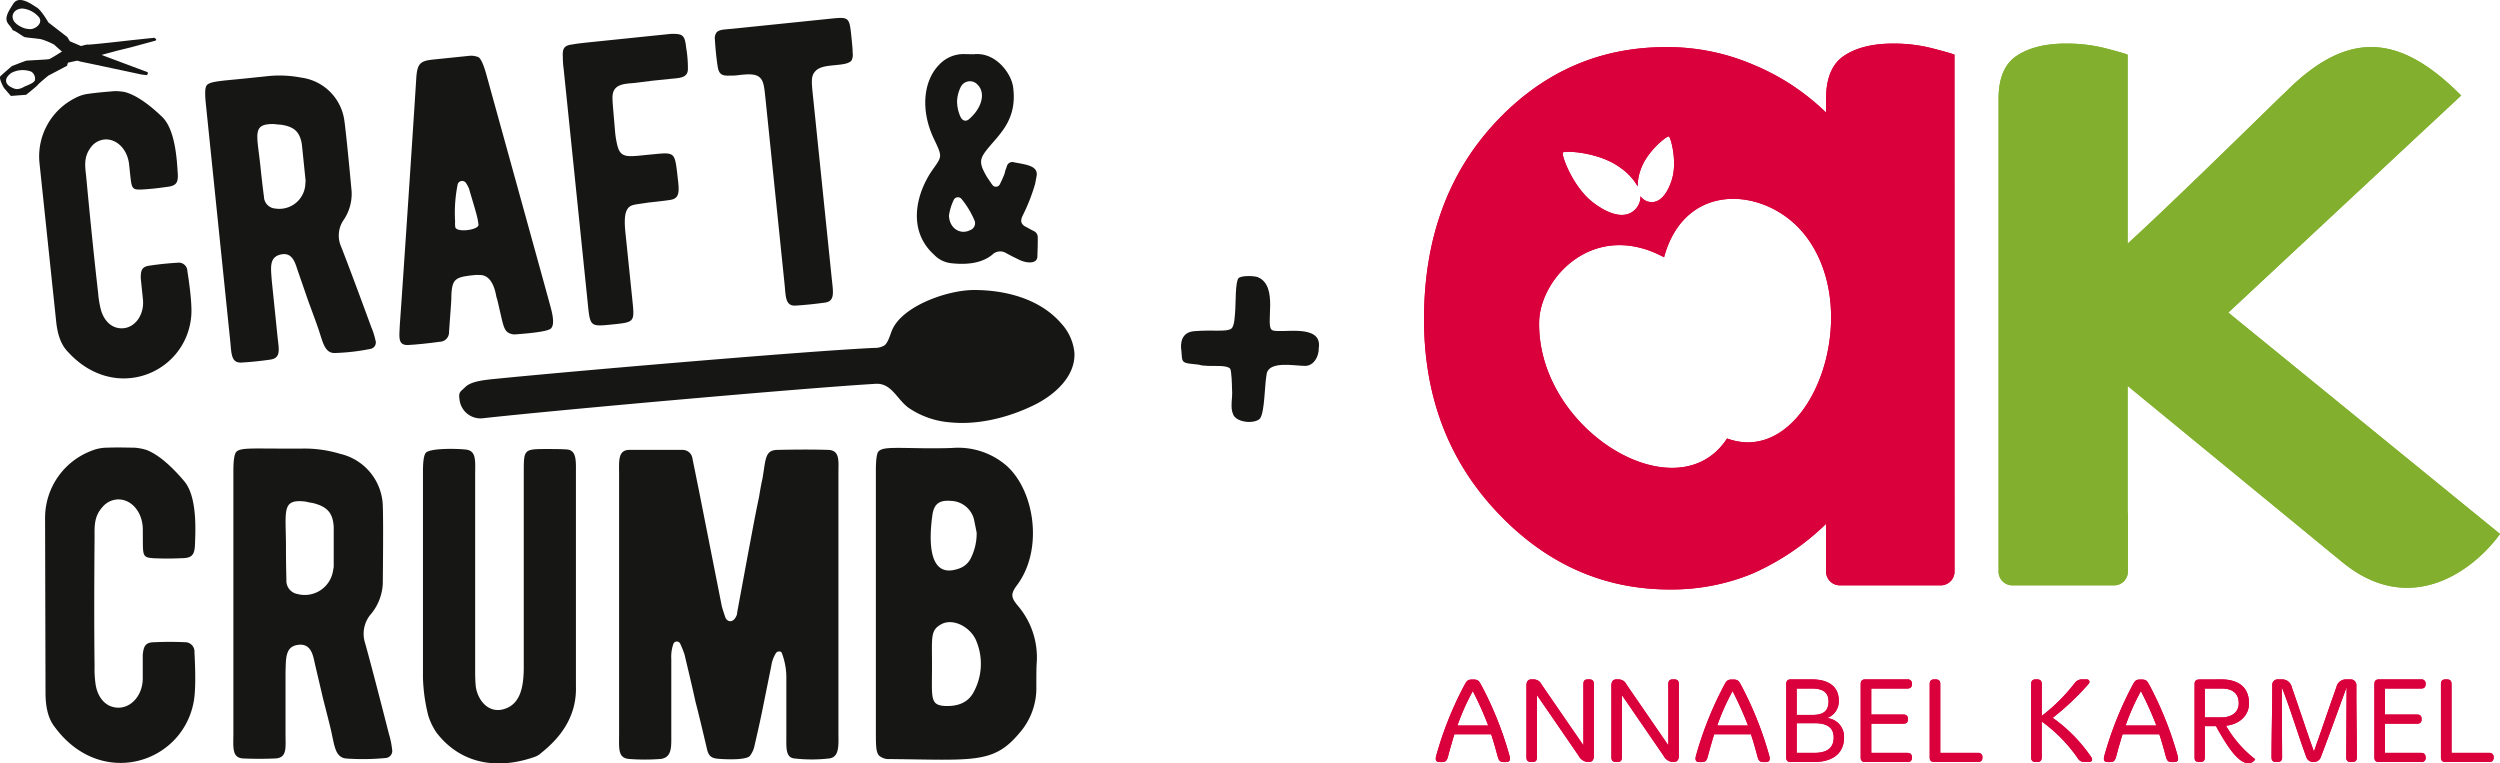 <svg xmlns="http://www.w3.org/2000/svg" width="563.9" height="172.196" viewBox="0 0 563.9 172.196">
  <g id="Group_938" data-name="Group 938" transform="translate(-276.365 -714.915)">
    <path id="Path_4485" data-name="Path 4485" d="M365.708,744.773c.055,1.916-1.161,4.023-3.068,4.023-2.332,0-8.138-1.22-8.686,1.8-.507,2.835-.407,8.339-1.468,10.031-1.056,1.271-5.079,1.061-6.03-.741-.85-1.8-.11-3.676-.32-6.007,0-.741-.105-4.128-.425-4.448-.636-.846-3.584-.567-4.974-.636-2.6-.123-.809-.21-3.374-.421-2.857-.233-2.418-.741-2.633-2.862-.315-1.9.009-4.311,2.889-4.549,4.215-.348,7.141.21,8.307-.531.846-.53.846-3.283.951-4.343.105-1.376,0-6.35.741-7.091.635-.636,3.6-.531,4.339-.215,4.874,2.012,1.468,11.119,3.269,11.964S366.581,739.031,365.708,744.773Z" transform="translate(208.119 48.651)" fill="#161615"/>
    <g id="Group_929" data-name="Group 929" transform="translate(276.365 714.914)">
      <g id="Group_926" data-name="Group 926">
        <g id="Group_920" data-name="Group 920">
          <g id="Group_919" data-name="Group 919" transform="translate(0 8.515)">
            <g id="Group_918" data-name="Group 918">
              <path id="Path_4486" data-name="Path 4486" d="M282.258,729.642s2.455-1.952,2.67-2.268,2.327-2.043,2.327-2.043l4.229-2.227.2-.7,6.158-1.372,4.933-1.33,3.2-.786,5.262-1.431c.855-.229-.078-.7-.078-.7l-5.216.548s-9.615,1.111-9.8.983-5.815,1.582-5.815,1.582-2.473,1.568-2.839,1.691-4.865.3-5.184.366-3.255,1.216-3.255,1.216-2.24,1.911-2.611,2.313.677,2.418.823,2.61,1.554,1.81,1.554,1.81Zm-4.512-3.008c-.114-.782.535-1.454,1.171-1.92a5.482,5.482,0,0,1,4.5-.288,1.883,1.883,0,0,1,.828,1.934c-.251.695-1.856,1.18-2.515,1.513a3.086,3.086,0,0,1-1.637.485,2.686,2.686,0,0,1-.809-.233C278.6,727.836,277.855,727.374,277.745,726.634Z" transform="translate(-276.365 -716.777)" fill="#161615"/>
            </g>
          </g>
          <path id="Path_4487" data-name="Path 4487" d="M278.359,721.825c.53.178,2.012,1.285,2.368,1.436s3.388.361,3.918.539a17.832,17.832,0,0,1,2.821,1.184c.21.238,1.733,1.559,1.733,1.559s2.981,2.039,4.3,2.29,13.7,2.9,13.7,2.9l1.152.133s.53-.562.018-.731l-9.752-3.648-7.64-3.269-.562-.946-4.265-3.292s-1.568-2.752-2.624-3.383-3.977-2.9-5.3-.832-2.131,3.387-.992,4.722S277.829,721.646,278.359,721.825Zm.21-1.888a1.964,1.964,0,0,1-.494-1.417,1.8,1.8,0,0,1,.809-1.289,2.586,2.586,0,0,1,1.5-.384,5.582,5.582,0,0,1,3.7,2.034c.8,1.244-.718,2.506-1.893,2.6a4.522,4.522,0,0,1-2.409-.622A4.162,4.162,0,0,1,278.57,719.936Z" transform="translate(-275.232 -714.914)" fill="#161615"/>
        </g>
        <g id="Group_922" data-name="Group 922" transform="translate(8.788 4.046)">
          <g id="Group_921" data-name="Group 921">
            <path id="Path_4488" data-name="Path 4488" d="M312.63,770.2c-1.139,12.9-17.241,19.668-27.843,7.978-1.532-1.578-2.318-3.873-2.624-6.853L278.4,735.565a14.728,14.728,0,0,1,8.078-14.616,8.519,8.519,0,0,1,3.008-.951c2.61-.361,4.517-.462,5.692-.585a10.785,10.785,0,0,1,2.487.2c2.249.59,5.084,2.4,8.426,5.614,3.045,2.976,3.319,10.067,3.507,12.787.133,2.176-.444,2.784-2.611,3.009-1.888.283-3.694.471-5.6.576-2.551.078-2.135-.329-2.812-6.012-.53-3.415-3.031-5.532-5.559-5.271a4.328,4.328,0,0,0-3.1,1.87c-1.6,2.176-1.211,4.234-.978,6.492.987,10.488,1.879,19.161,2.693,26.2a22.23,22.23,0,0,0,.544,3.507c.5,2.231,2.121,4.617,4.938,4.512s4.9-2.967,4.645-6.323l-.507-4.965c-.028-2.007.361-2.688,2.258-2.88,1.888-.288,3.964-.5,6.053-.622a1.927,1.927,0,0,1,2.2,1.87C312.552,765.008,312.808,768.359,312.63,770.2Z" transform="translate(-278.287 -702.892)" fill="#161615"/>
            <path id="Path_4489" data-name="Path 4489" d="M324.9,778.369a1.47,1.47,0,0,1-1.17,1.948,48.194,48.194,0,0,1-8.12.924c-2.016-.064-2.5-2.112-3.305-4.59-.407-1.326-1.294-3.7-2.556-7.128l-2.469-7.141c-.539-1.683-1.234-3.982-3.817-3.351s-2.149,3.05-1.952,5.861l1.308,12.737c.279,2.711.859,4.75-1.664,5.1-2.066.3-4.233.526-6.414.658-2.446.16-2.309-2.044-2.615-5.025l-5.491-53.39c-.233-2.259-.192-3.635.215-4.133.727-.9,3.365-.983,8.6-1.522l4.791-.494a25.6,25.6,0,0,1,7.877.288,11.315,11.315,0,0,1,9.752,9.587c.338,2.427.887,7.758,1.655,16.079a10.569,10.569,0,0,1-1.961,6.684,6.209,6.209,0,0,0-.407,5.792c1.111,2.807,3.365,8.783,6.789,18.109A16.67,16.67,0,0,1,324.9,778.369Zm-16.6-44.214c-.475-2.871-1.783-4.014-4.837-4.43a11.928,11.928,0,0,1-1.381-.133c-5.125-.11-3.882,2.227-3.109,9.724.407,3.973.759,6.5.777,6.675a2.75,2.75,0,0,0,2.556,2.656,5.879,5.879,0,0,0,6.762-5.258c.032-.553.087-.923.069-1.1Z" transform="translate(-249 -705.655)" fill="#161615"/>
            <path id="Path_4490" data-name="Path 4490" d="M330.282,779.132c-.731.9-7.173,1.285-7.9,1.362a2.833,2.833,0,0,1-1.87-.448c-.892-.64-1.12-1.984-1.779-4.837-.32-1.34-.521-2.414-.777-3.118-.183-.891-.809-5.212-3.977-4.974a4.135,4.135,0,0,0-.736-.018c-4.7.485-5.4.741-5.468,5.4-.014.732-.215,3.214-.512,7.448a2.125,2.125,0,0,1-2.053,2.217c-2.794.379-5.139.622-7.05.727-2.537.169-2.1-1.792-2.007-4.453.905-12.509,3.434-50.926,3.735-55.978.238-3.04.905-3.653,3.794-3.95l8.22-.846a4.4,4.4,0,0,1,2.044.334c.7.572,1.225,2.158,1.646,3.575,4.074,14.735,14.378,51.927,14.543,52.64C330.862,776.791,330.936,778.428,330.282,779.132Zm-16.618-24.857c-.348-1.6-1.833-6.291-1.861-6.56a7.262,7.262,0,0,0-.681-1.3,1.048,1.048,0,0,0-1.9.2,32.549,32.549,0,0,0-.59,8.458,5.9,5.9,0,0,0,.032,1.184c.137,1.358,5.184.745,5.249-.448A15.323,15.323,0,0,0,313.663,754.275Z" transform="translate(-214.766 -709.125)" fill="#161615"/>
            <path id="Path_4491" data-name="Path 4491" d="M332.358,724.407c.041,2.19-1.884,2.112-4.142,2.345l-3.886.4-3.872.489c-2.35.242-5.29.087-5.107,3.63,0,.914.261,3.443.59,7.516a21.362,21.362,0,0,0,.48,2.871c.8,3.3,2.547,2.569,8.339,2.066,4.512-.466,4.622-.292,5.166,4.124.375,3.612.969,5.834-1.554,6.186.183-.018-1.522.247-4.956.6-1.618.261-2.7.37-3.237.516-1.966.384-2.3,2.428-1.916,6.223l1.573,15.265c.512,4.969.512,4.969-4.458,5.481s-5.061.521-5.564-4.357l-5.463-53.12a20.849,20.849,0,0,1-.206-2.9c-.114-2,.375-2.6,2.364-2.8.709-.165,2.789-.38,6.492-.759l15.357-1.582c2.821-.105,3.31.206,3.607,3.1A26.9,26.9,0,0,1,332.358,724.407Z" transform="translate(-185.982 -712.989)" fill="#161615"/>
            <path id="Path_4492" data-name="Path 4492" d="M342.723,723.671a2.856,2.856,0,0,1-.274,1.764c-.658.7-1.925.837-3.552,1-1.806.187-3.712.293-4.686,1.491-.978,1.1-.732,2.628-.37,6.153l4.137,40.2c.334,3.251.818,5.3-1.335,5.706q-3.5.494-6.771.7c-2.359.151-2.222-2.053-2.5-4.764l-4.284-41.645c-.315-3.072-.434-4.247-1.339-5.066-1.006-.9-2.812-.713-4.622-.53a11.261,11.261,0,0,1-2.085.123c-1.815.1-2.5-.288-2.771-2.09-.288-1.888-.5-3.964-.622-6.049a2.194,2.194,0,0,1,.384-1.6c.654-.7,1.756-.635,3.836-.85l21.68-2.227c4.247-.439,4.43-.457,4.864,3.79C342.6,721.586,342.736,722.939,342.723,723.671Z" transform="translate(-159.187 -715.799)" fill="#161615"/>
          </g>
        </g>
        <g id="Group_923" data-name="Group 923" transform="translate(103.576 65.416)">
          <path id="Path_4493" data-name="Path 4493" d="M300.436,751.076c1.349-1.326,4.59-1.6,7.059-1.843,15.5-1.563,69.533-6.227,85.146-6.954a4.276,4.276,0,0,0,2.245-.526c.868-.59,1.353-2.482,1.76-3.452,2.318-5.5,12.536-9.079,18.507-9.079,7.256,0,14.968,2.062,19.691,7.575a11.308,11.308,0,0,1,2.94,6.52c.32,5.276-4.339,9.532-9.084,11.855-5.646,2.766-12.531,4.558-18.982,3.9a19.255,19.255,0,0,1-9.308-3.26c-2.652-1.893-3.845-5.646-7.461-5.431-16.865,1.01-71.559,5.893-88.351,7.74a4.775,4.775,0,0,1-5.445-3.79C298.795,752.155,299.147,752.343,300.436,751.076Z" transform="translate(-299.02 -729.223)" fill="#161615"/>
        </g>
        <path id="Path_4494" data-name="Path 4494" d="M332.3,717.59l2.094.037c4.988-.572,8.5,4.339,8.911,7.356.987,7.086-2.8,10.428-5.276,13.4-2.473,2.9-2.487,3.69-.58,6.995.512.732.891,1.326,1.148,1.66A.985.985,0,0,0,340.3,747c.27-.521.608-1.235.951-2.08a4.9,4.9,0,0,0,.279-.978c.137-.389.274-.713.347-.974a1.3,1.3,0,0,1,1.719-.951c2.61.5,5.157.745,5.056,2.771-.073.59-.219,1.239-.361,2.025a41.54,41.54,0,0,1-2.537,6.634c-.475.974-1.152,2.076.142,2.949l2.012,1.084a1.5,1.5,0,0,1,.96,1.326c.032,1.966-.064,3.47-.082,4.581-.156,1.5-2.313,1.468-4.133.581-.974-.471-1.948-.946-2.921-1.49a2.564,2.564,0,0,0-2.885.146.059.059,0,0,1-.064.064l-.132.128c-2.195,1.8-5.349,2.4-9.4,1.934a6.276,6.276,0,0,1-3.763-1.9c-6.126-5.541-4.014-13.816-.453-19,2.213-3.168,2.4-2.967.512-6.931-3.223-6.6-2.515-13.4,1.216-17.067A7.519,7.519,0,0,1,332.3,717.59ZM328.845,754c.082,2.944,2.611,4.43,4.791,3.292a1.645,1.645,0,0,0,.892-2.345,19.532,19.532,0,0,0-2.867-4.7,1.048,1.048,0,0,0-1.705.165A12.211,12.211,0,0,0,328.845,754Zm1.829-25.831a8.534,8.534,0,0,0,.786,3.612c.443.859,1.161,1.07,1.824.558,2.857-2.373,3.968-5.889,2.034-7.822a2.307,2.307,0,0,0-3.8.457A7.964,7.964,0,0,0,330.674,728.169Z" transform="translate(-114.796 -705.39)" fill="#161615"/>
        <g id="Group_925" data-name="Group 925" transform="translate(10.156 100.938)">
          <g id="Group_924" data-name="Group 924">
            <path id="Path_4495" data-name="Path 4495" d="M355.773,790.756a15.376,15.376,0,0,1-3.891,10.671c-5.783,6.881-10.268,5.98-29.214,5.784a3.28,3.28,0,0,1-2.391-.8c-.7-.8-.7-2.291-.7-5.582V742.1c0-2.391.2-3.886.6-4.288,1-1,3.191-.8,10.771-.7,2.592,0,4.686,0,6.282-.1a16.7,16.7,0,0,1,11.663,3.891c6.483,5.582,8.577,19.042,2.492,27.12-1.394,1.893-1.394,2.688.2,4.586a17.95,17.95,0,0,1,4.288,12.664C355.773,786.568,355.773,788.466,355.773,790.756Zm-17.748-26.421a4.7,4.7,0,0,0,2.793-2.094,12.51,12.51,0,0,0,1.495-6.085l-.6-2.99a5.54,5.54,0,0,0-5.184-4.188c-2.592-.2-3.79.6-4.188,3.091C331.643,756.956,331.044,766.626,338.025,764.336Zm4.288,16.449c-1.1-3.09-4.988-5.381-7.777-4.087-2.693,1.395-2.3,2.693-2.3,9.473,0,7.379-.5,8.874,2.99,9.075,3.091.1,5.184-.9,6.382-3.09A13.338,13.338,0,0,0,342.314,780.785Z" transform="translate(-132.171 -736.935)" fill="#161615"/>
            <path id="Path_4496" data-name="Path 4496" d="M312.1,794.472c-2.688,13.958-21.035,19.54-31.308,5.582-1.495-1.893-2.094-4.485-2.094-7.777l-.1-39.487a16.189,16.189,0,0,1,10.469-15.055,9.371,9.371,0,0,1,3.392-.7c2.894-.1,4.983,0,6.282,0a11.89,11.89,0,0,1,2.693.5c2.391.9,5.285,3.191,8.572,7.082,2.995,3.589,2.5,11.366,2.4,14.36-.1,2.391-.8,2.99-3.191,2.99-2.094.1-4.087.1-6.181,0-2.793-.2-2.3-.6-2.4-6.881-.2-3.791-2.688-6.382-5.482-6.382a4.73,4.73,0,0,0-3.589,1.7c-1.993,2.195-1.8,4.485-1.8,6.982-.1,11.562-.1,21.135,0,28.912a23.965,23.965,0,0,0,.2,3.891c.3,2.492,1.792,5.285,4.883,5.482s5.683-2.693,5.783-6.378V783.8c.2-2.195.7-2.889,2.793-2.889,2.094-.1,4.389-.1,6.679,0a2.115,2.115,0,0,1,2.194,2.29C312.594,788.784,312.5,792.473,312.1,794.472Z" transform="translate(-278.587 -736.993)" fill="#161615"/>
            <path id="Path_4497" data-name="Path 4497" d="M323.689,804.861a1.61,1.61,0,0,1-1.495,2,53.18,53.18,0,0,1-8.974.1c-2.19-.3-2.492-2.592-3.091-5.381-.3-1.495-1-4.188-1.993-8.078l-1.893-8.074c-.4-1.9-.9-4.49-3.79-4.092s-2.693,3.091-2.793,6.185v14.059c0,2.99.4,5.285-2.391,5.381-2.3.1-4.686.1-7.082,0-2.693-.1-2.29-2.492-2.29-5.779V742.245c0-2.492.2-3.987.695-4.485.9-.9,3.79-.7,9.573-.7h5.285a27.967,27.967,0,0,1,8.577,1.2,12.417,12.417,0,0,1,9.569,11.567c.1,2.688.1,8.572,0,17.748a11.616,11.616,0,0,1-2.889,7.077,6.832,6.832,0,0,0-1.1,6.282c.9,3.191,2.693,9.971,5.386,20.541A18.351,18.351,0,0,1,323.689,804.861Zm-13.158-50.153c-.2-3.191-1.5-4.585-4.787-5.381a12.733,12.733,0,0,1-1.495-.3c-5.587-.695-4.49,1.993-4.49,10.273,0,4.385.1,7.178.1,7.375a3.023,3.023,0,0,0,2.492,3.191,6.455,6.455,0,0,0,7.978-4.983c.1-.6.2-1,.2-1.2Z" transform="translate(-245.412 -736.817)" fill="#161615"/>
            <path id="Path_4498" data-name="Path 4498" d="M323.956,805.592a4.254,4.254,0,0,1-1.7,1c-8.371,2.894-16.55,1.5-21.936-5.482a14.142,14.142,0,0,1-1.893-3.89,39,39,0,0,1-1.2-8.577V742.277c0-2.391.2-3.891.7-4.389,1.1-1,6.78-.9,8.773-.695,2.693.2,2.3,2.491,2.3,6.181v42.875c0,1.495,0,2.794.1,3.886.1,2.593,2.094,6.282,5.683,5.784,4.485-.8,5.184-5.184,5.184-9.77V742.076c0-4.883.1-4.983,5.084-4.983,1.7,0,3.292,0,4.686.1,2.194.2,1.993,2.693,1.993,5.381v47.963C331.934,796.417,329.241,801.4,323.956,805.592Z" transform="translate(-211.981 -736.748)" fill="#161615"/>
            <path id="Path_4499" data-name="Path 4499" d="M354.291,806.764a34.362,34.362,0,0,1-7.877,0c-1.993-.2-1.8-2.492-1.8-4.983V788.82a15.432,15.432,0,0,0-1-5.783.543.543,0,0,0-.6-.4.891.891,0,0,0-.7.3,7.393,7.393,0,0,0-1.1,2.99l-2.094,10.369c-.7,3.392-1.3,5.884-1.7,7.681a5.386,5.386,0,0,1-1.1,2.291c-.8.7-3.891.8-6.679.6-1.993-.1-2.592-.6-2.99-2.492-.6-2.592-2.1-8.874-2.5-10.268-1-4.59-1.893-8.179-2.492-10.771a24.609,24.609,0,0,0-1-2.492.842.842,0,0,0-1.495,0,8.778,8.778,0,0,0-.5,3.488v16.952c0,2.793.2,5.184-2.3,5.582a45.194,45.194,0,0,1-7.379,0c-2.391-.3-2.094-2.391-2.094-5.683V742.653c0-2.889-.3-5.386,2.195-5.486h12.166a2.236,2.236,0,0,1,2.195,2l1.394,6.876,5.185,26.224c.1.5.4,1.4.8,2.592s1.792,1.4,2.492-.2a1.545,1.545,0,0,0,.2-.8l2.4-12.961c1-5.285,1.792-9.67,2.492-12.861.2-1.1.4-2.5.8-4.288.8-4.49.5-6.583,3.488-6.583q6.727-.144,11.365,0c2.693.1,2.3,2.5,2.3,5.385v58.529C356.384,803.875,356.581,806.467,354.291,806.764Z" transform="translate(-177.404 -736.626)" fill="#161615"/>
          </g>
        </g>
      </g>
      <g id="Group_928" data-name="Group 928" transform="translate(321.208 9.827)">
        <g id="Group_927" data-name="Group 927">
          <path id="Path_4500" data-name="Path 4500" d="M488.067,827.676l-61.286-49.934,52.526-48.969c-13.117-13.13-24.784-15.572-39.432-.946C438.4,729.135,416.3,751,404.078,762.2V719.566q-1.036-.418-5.1-1.463a35.6,35.6,0,0,0-8.837-1.038q-6.858,0-11.009,2.706-4.17,2.7-4.165,9.766V836.167a3.105,3.105,0,0,0,3.1,3.1h22.965a3.1,3.1,0,0,0,3.095-3.1V823.1a2.549,2.549,0,0,0-.05-.27V794.284l48.233,39.592c15.325,12.76,29.648,2.24,35.756-6.2" transform="translate(-245.375 -717.061)" fill="#82b02e"/>
          <path id="Path_4501" data-name="Path 4501" d="M414.977,806.137c-11.2,17.218-42.8-1.76-42.395-26.229.16-9.98,12.349-23.156,28.172-14.639,4.773-17.5,23.06-15.764,31.546-5.317,14.429,17.734,1.275,53.065-17.323,46.185m-37.046-64.486c.357-.48,8.156-.155,12.947,3.4a12.963,12.963,0,0,1,3.932,4.22,10.868,10.868,0,0,1,.635-3.658c1.376-4.206,5.966-7.749,6.382-7.608s2.025,5.706.645,9.912-3.516,5.39-5.449,4.754a3.009,3.009,0,0,1-1.587-1.193,3.976,3.976,0,0,1-.809,2.565c-1.641,2.213-4.906,2.57-9.7-.987s-7.356-10.922-7-11.4m88.337-22.091c-.695-.274-2.432-.763-5.111-1.458a35.235,35.235,0,0,0-8.778-1.037q-6.81,0-10.936,2.7-4.142,2.7-4.133,9.77v3.095a52.034,52.034,0,0,0-16.454-10.812,49.158,49.158,0,0,0-19.65-3.959q-22.754,0-38.673,17.213-15.9,17.227-15.91,44.169,0,25.984,16.445,43.469t38.989,17.483a48,48,0,0,0,18.64-3.58A56.584,56.584,0,0,0,437.31,825.39v10.776a3.1,3.1,0,0,0,3.068,3.1H463.2a3.094,3.094,0,0,0,3.072-3.1Z" transform="translate(-346.623 -717.064)" fill="#d9003b"/>
          <path id="Path_4502" data-name="Path 4502" d="M352.094,758.818h6.945a76.187,76.187,0,0,0-3.484-7.772,50.442,50.442,0,0,0-3.461,7.772m3.626-10.378c1.179,0,1.317.494,1.893,1.536a78.454,78.454,0,0,1,6.231,15.7c.165.658.219,1.376-.768,1.376h-.658c-1.042,0-1.125-.85-1.431-1.925-.411-1.509-.823-2.963-1.289-4.334h-8.289c-.439,1.371-.85,2.825-1.262,4.334-.3,1.074-.384,1.925-1.426,1.925h-.658c-.988,0-.933-.718-.768-1.376a78.718,78.718,0,0,1,6.227-15.7c.581-1.042.718-1.536,1.9-1.536Z" transform="translate(-344.56 -604.994)" fill="#d9003b"/>
          <path id="Path_4503" data-name="Path 4503" d="M353.326,748.434a1.97,1.97,0,0,1,1.756,1.152l9.441,13.725V749.5c0-.768.3-1.07,1.042-1.07h.247c.741,0,1.07.3,1.07,1.07v16.248c0,.713-.329,1.317-1.07,1.317h-.357a2.569,2.569,0,0,1-2-1.4l-9.413-13.7v14.054c0,.713-.274,1.042-.992,1.042h-.274c-.768,0-1.1-.329-1.1-1.042V749.778c0-.768.329-1.344,1.1-1.344Z" transform="translate(-328.578 -605.015)" fill="#d9003b"/>
          <path id="Path_4504" data-name="Path 4504" d="M357.512,748.434a1.969,1.969,0,0,1,1.755,1.152l9.441,13.725V749.5c0-.768.306-1.07,1.043-1.07H370c.745,0,1.074.3,1.074,1.07v16.248c0,.713-.329,1.317-1.074,1.317h-.357a2.569,2.569,0,0,1-2-1.4l-9.414-13.7v14.054c0,.713-.274,1.042-.987,1.042h-.274c-.768,0-1.1-.329-1.1-1.042V749.778c0-.768.329-1.344,1.1-1.344Z" transform="translate(-313.608 -605.015)" fill="#d9003b"/>
          <path id="Path_4505" data-name="Path 4505" d="M364.915,758.818h6.944a76.147,76.147,0,0,0-3.484-7.772,50,50,0,0,0-3.461,7.772m3.625-10.378c1.18,0,1.317.494,1.893,1.536a78.98,78.98,0,0,1,6.231,15.7c.165.658.219,1.376-.768,1.376h-.663c-1.042,0-1.125-.85-1.426-1.925-.411-1.509-.823-2.963-1.289-4.334h-8.289c-.439,1.371-.85,2.825-1.262,4.334-.3,1.074-.384,1.925-1.426,1.925h-.658c-.987,0-.937-.718-.773-1.376a79,79,0,0,1,6.232-15.7c.576-1.042.713-1.536,1.9-1.536Z" transform="translate(-298.783 -604.994)" fill="#d9003b"/>
          <path id="Path_4506" data-name="Path 4506" d="M366.851,765.012h3.927c2.194,0,4.421-.6,4.421-3.484,0-2.5-1.925-3.214-4.2-3.214h-4.147Zm0-8.563H370.5c2.414,0,3.539-.96,3.539-3.018,0-2.254-1.563-2.94-3.731-2.94h-3.461Zm3.461-8.015c3.429,0,6.035,1.4,6.035,4.8a3.983,3.983,0,0,1-2.688,3.923,4.208,4.208,0,0,1,3.872,4.366c0,3.95-3.049,5.541-6.753,5.541h-5.244c-.713,0-1.042-.3-1.042-1.015V749.5c0-.713.329-1.07,1.042-1.07Z" transform="translate(-282.798 -605.015)" fill="#d9003b"/>
          <path id="Path_4507" data-name="Path 4507" d="M378.7,748.434a.911.911,0,0,1,1.02,1.042c0,.713-.329,1.015-1.02,1.015h-8.152v5.875H377.8c.713,0,1.02.329,1.02,1.042,0,.686-.306,1.015-1.02,1.015h-7.246v6.588H378.7c.69,0,1.02.329,1.02,1.042a.891.891,0,0,1-1.02,1.015h-9.468c-.741,0-1.07-.329-1.07-1.042v-16.55c0-.713.329-1.042,1.07-1.042Z" transform="translate(-269.675 -605.015)" fill="#d9003b"/>
          <path id="Path_4508" data-name="Path 4508" d="M372.887,748.434c.741,0,1.07.329,1.07,1.042v15.535h8.453a.919.919,0,0,1,1.047,1.042c0,.663-.3,1.015-1.047,1.015h-9.77c-.741,0-1.07-.329-1.07-1.042v-16.55c0-.713.329-1.042,1.07-1.042Z" transform="translate(-257.516 -605.015)" fill="#d9003b"/>
          <path id="Path_4509" data-name="Path 4509" d="M377.894,748.434c.741,0,1.07.329,1.07,1.07v7.164a40.1,40.1,0,0,0,7.466-7.439,1.981,1.981,0,0,1,1.673-.8h.96a.588.588,0,0,1,.663.549.648.648,0,0,1-.2.466,59.034,59.034,0,0,1-8.1,7.658,35.162,35.162,0,0,1,8.7,8.865.919.919,0,0,1,.192.549c0,.329-.274.548-.741.548h-1.152a1.736,1.736,0,0,1-1.4-.932,34.07,34.07,0,0,0-8.069-8.207v8.1c0,.713-.329,1.042-1.07,1.042h-.247c-.741,0-1.07-.329-1.07-1.042V749.5c0-.741.329-1.07,1.07-1.07Z" transform="translate(-239.632 -605.015)" fill="#d9003b"/>
          <path id="Path_4510" data-name="Path 4510" d="M385.062,758.818h6.945a76.216,76.216,0,0,0-3.488-7.772,50.433,50.433,0,0,0-3.457,7.772m3.621-10.378c1.18,0,1.321.494,1.9,1.536a78.691,78.691,0,0,1,6.227,15.7c.169.658.224,1.376-.768,1.376h-.658c-1.042,0-1.125-.85-1.426-1.925-.411-1.509-.823-2.963-1.289-4.334h-8.289c-.439,1.371-.85,2.825-1.262,4.334-.3,1.074-.384,1.925-1.431,1.925h-.658c-.988,0-.933-.718-.768-1.376a79,79,0,0,1,6.232-15.7c.576-1.042.713-1.536,1.893-1.536Z" transform="translate(-226.822 -604.994)" fill="#d9003b"/>
          <path id="Path_4511" data-name="Path 4511" d="M386.943,757h3.845c2.195,0,3.813-1.152,3.813-3.182,0-2.277-1.481-3.324-3.813-3.324h-3.845Zm3.735-8.563c3.155,0,6.231,1.234,6.231,5.408,0,2.935-2.446,4.8-5.189,5.02a25.526,25.526,0,0,0,6.583,7.575,1.7,1.7,0,0,1-1.591.882c-2.524,0-5.349-4.942-7.246-8.348h-2.524v7.082c0,.713-.329,1.015-1.1,1.015h-.137c-.741,0-1.07-.3-1.07-1.015V749.5c0-.713.329-1.043,1.07-1.043Z" transform="translate(-210.835 -605.015)" fill="#d9003b"/>
          <path id="Path_4512" data-name="Path 4512" d="M390.85,748.434a2.209,2.209,0,0,1,2.14,1.728c1.733,4.942,3.241,9.61,5,14.548,1.756-4.938,3.324-9.605,5.079-14.548a2.2,2.2,0,0,1,2.112-1.728h.987a1.286,1.286,0,0,1,1.4,1.344v1.509c0,4.97.105,9.72.105,14.767,0,.685-.329,1.015-1.07,1.015h-.247c-.741,0-1.07-.329-1.07-1.015.027-5.075.055-10.84.082-15.892-1.975,5.408-3.872,10.68-5.793,15.727a1.663,1.663,0,0,1-1.563,1.179h-.192a1.638,1.638,0,0,1-1.564-1.179c-1.865-5.047-3.516-10.676-5.518-15.727.027,5.052.055,10.817.082,15.892,0,.685-.357,1.015-1.07,1.015h-.247c-.741,0-1.07-.329-1.07-1.015,0-5.541.164-10.758.164-16.276a1.227,1.227,0,0,1,1.344-1.344Z" transform="translate(-197.273 -605.015)" fill="#d9003b"/>
          <path id="Path_4513" data-name="Path 4513" d="M404.047,748.434a.909.909,0,0,1,1.015,1.042c0,.713-.329,1.015-1.015,1.015H395.9v5.875h7.246c.713,0,1.015.329,1.015,1.042,0,.686-.3,1.015-1.015,1.015H395.9v6.588h8.151c.686,0,1.015.329,1.015,1.042a.89.89,0,0,1-1.015,1.015h-9.468c-.741,0-1.07-.329-1.07-1.042v-16.55c0-.713.329-1.042,1.07-1.042Z" transform="translate(-179.153 -605.015)" fill="#d9003b"/>
          <path id="Path_4514" data-name="Path 4514" d="M398.11,748.434c.741,0,1.07.329,1.07,1.042v15.535h8.453a.917.917,0,0,1,1.042,1.042c0,.663-.3,1.015-1.042,1.015h-9.77c-.741,0-1.07-.329-1.07-1.042v-16.55c0-.713.329-1.042,1.07-1.042Z" transform="translate(-167.423 -605.015)" fill="#d9003b"/>
          <path id="Path_4515" data-name="Path 4515" d="M488.067,827.676l-61.286-49.934,52.526-48.969c-13.117-13.13-24.784-15.572-39.432-.946C438.4,729.135,416.3,751,404.078,762.2V719.566q-1.036-.418-5.1-1.463a35.6,35.6,0,0,0-8.837-1.038q-6.858,0-11.009,2.706-4.17,2.7-4.165,9.766V836.167a3.105,3.105,0,0,0,3.1,3.1h22.965a3.1,3.1,0,0,0,3.095-3.1V823.1a2.549,2.549,0,0,0-.05-.27V794.284l48.233,39.592c15.325,12.76,29.648,2.24,35.756-6.2" transform="translate(-245.375 -717.061)" fill="#82b02e"/>
          <path id="Path_4516" data-name="Path 4516" d="M414.977,806.137c-11.2,17.218-42.8-1.76-42.395-26.229.16-9.98,12.349-23.156,28.172-14.639,4.773-17.5,23.06-15.764,31.546-5.317,14.429,17.734,1.275,53.065-17.323,46.185m-37.046-64.486c.357-.48,8.156-.155,12.947,3.4a12.963,12.963,0,0,1,3.932,4.22,10.868,10.868,0,0,1,.635-3.658c1.376-4.206,5.966-7.749,6.382-7.608s2.025,5.706.645,9.912-3.516,5.39-5.449,4.754a3.009,3.009,0,0,1-1.587-1.193,3.976,3.976,0,0,1-.809,2.565c-1.641,2.213-4.906,2.57-9.7-.987s-7.356-10.922-7-11.4m88.337-22.091c-.695-.274-2.432-.763-5.111-1.458a35.235,35.235,0,0,0-8.778-1.037q-6.81,0-10.936,2.7-4.142,2.7-4.133,9.77v3.095a52.034,52.034,0,0,0-16.454-10.812,49.158,49.158,0,0,0-19.65-3.959q-22.754,0-38.673,17.213-15.9,17.227-15.91,44.169,0,25.984,16.445,43.469t38.989,17.483a48,48,0,0,0,18.64-3.58A56.584,56.584,0,0,0,437.31,825.39v10.776a3.1,3.1,0,0,0,3.068,3.1H463.2a3.094,3.094,0,0,0,3.072-3.1Z" transform="translate(-346.623 -717.064)" fill="#d9003b"/>
          <path id="Path_4517" data-name="Path 4517" d="M352.094,758.818h6.945a76.187,76.187,0,0,0-3.484-7.772,50.442,50.442,0,0,0-3.461,7.772m3.626-10.378c1.179,0,1.317.494,1.893,1.536a78.454,78.454,0,0,1,6.231,15.7c.165.658.219,1.376-.768,1.376h-.658c-1.042,0-1.125-.85-1.431-1.925-.411-1.509-.823-2.963-1.289-4.334h-8.289c-.439,1.371-.85,2.825-1.262,4.334-.3,1.074-.384,1.925-1.426,1.925h-.658c-.988,0-.933-.718-.768-1.376a78.718,78.718,0,0,1,6.227-15.7c.581-1.042.718-1.536,1.9-1.536Z" transform="translate(-344.56 -604.994)" fill="#d9003b"/>
          <path id="Path_4518" data-name="Path 4518" d="M353.326,748.434a1.97,1.97,0,0,1,1.756,1.152l9.441,13.725V749.5c0-.768.3-1.07,1.042-1.07h.247c.741,0,1.07.3,1.07,1.07v16.248c0,.713-.329,1.317-1.07,1.317h-.357a2.569,2.569,0,0,1-2-1.4l-9.413-13.7v14.054c0,.713-.274,1.042-.992,1.042h-.274c-.768,0-1.1-.329-1.1-1.042V749.778c0-.768.329-1.344,1.1-1.344Z" transform="translate(-328.578 -605.015)" fill="#d9003b"/>
          <path id="Path_4519" data-name="Path 4519" d="M357.512,748.434a1.969,1.969,0,0,1,1.755,1.152l9.441,13.725V749.5c0-.768.306-1.07,1.043-1.07H370c.745,0,1.074.3,1.074,1.07v16.248c0,.713-.329,1.317-1.074,1.317h-.357a2.569,2.569,0,0,1-2-1.4l-9.414-13.7v14.054c0,.713-.274,1.042-.987,1.042h-.274c-.768,0-1.1-.329-1.1-1.042V749.778c0-.768.329-1.344,1.1-1.344Z" transform="translate(-313.608 -605.015)" fill="#d9003b"/>
          <path id="Path_4520" data-name="Path 4520" d="M364.915,758.818h6.944a76.147,76.147,0,0,0-3.484-7.772,50,50,0,0,0-3.461,7.772m3.625-10.378c1.18,0,1.317.494,1.893,1.536a78.98,78.98,0,0,1,6.231,15.7c.165.658.219,1.376-.768,1.376h-.663c-1.042,0-1.125-.85-1.426-1.925-.411-1.509-.823-2.963-1.289-4.334h-8.289c-.439,1.371-.85,2.825-1.262,4.334-.3,1.074-.384,1.925-1.426,1.925h-.658c-.987,0-.937-.718-.773-1.376a79,79,0,0,1,6.232-15.7c.576-1.042.713-1.536,1.9-1.536Z" transform="translate(-298.783 -604.994)" fill="#d9003b"/>
          <path id="Path_4521" data-name="Path 4521" d="M366.851,765.012h3.927c2.194,0,4.421-.6,4.421-3.484,0-2.5-1.925-3.214-4.2-3.214h-4.147Zm0-8.563H370.5c2.414,0,3.539-.96,3.539-3.018,0-2.254-1.563-2.94-3.731-2.94h-3.461Zm3.461-8.015c3.429,0,6.035,1.4,6.035,4.8a3.983,3.983,0,0,1-2.688,3.923,4.208,4.208,0,0,1,3.872,4.366c0,3.95-3.049,5.541-6.753,5.541h-5.244c-.713,0-1.042-.3-1.042-1.015V749.5c0-.713.329-1.07,1.042-1.07Z" transform="translate(-282.798 -605.015)" fill="#d9003b"/>
          <path id="Path_4522" data-name="Path 4522" d="M378.7,748.434a.911.911,0,0,1,1.02,1.042c0,.713-.329,1.015-1.02,1.015h-8.152v5.875H377.8c.713,0,1.02.329,1.02,1.042,0,.686-.306,1.015-1.02,1.015h-7.246v6.588H378.7c.69,0,1.02.329,1.02,1.042a.891.891,0,0,1-1.02,1.015h-9.468c-.741,0-1.07-.329-1.07-1.042v-16.55c0-.713.329-1.042,1.07-1.042Z" transform="translate(-269.675 -605.015)" fill="#d9003b"/>
          <path id="Path_4523" data-name="Path 4523" d="M372.887,748.434c.741,0,1.07.329,1.07,1.042v15.535h8.453a.919.919,0,0,1,1.047,1.042c0,.663-.3,1.015-1.047,1.015h-9.77c-.741,0-1.07-.329-1.07-1.042v-16.55c0-.713.329-1.042,1.07-1.042Z" transform="translate(-257.516 -605.015)" fill="#d9003b"/>
          <path id="Path_4524" data-name="Path 4524" d="M377.894,748.434c.741,0,1.07.329,1.07,1.07v7.164a40.1,40.1,0,0,0,7.466-7.439,1.981,1.981,0,0,1,1.673-.8h.96a.588.588,0,0,1,.663.549.648.648,0,0,1-.2.466,59.034,59.034,0,0,1-8.1,7.658,35.162,35.162,0,0,1,8.7,8.865.919.919,0,0,1,.192.549c0,.329-.274.548-.741.548h-1.152a1.736,1.736,0,0,1-1.4-.932,34.07,34.07,0,0,0-8.069-8.207v8.1c0,.713-.329,1.042-1.07,1.042h-.247c-.741,0-1.07-.329-1.07-1.042V749.5c0-.741.329-1.07,1.07-1.07Z" transform="translate(-239.632 -605.015)" fill="#d9003b"/>
          <path id="Path_4525" data-name="Path 4525" d="M385.062,758.818h6.945a76.216,76.216,0,0,0-3.488-7.772,50.433,50.433,0,0,0-3.457,7.772m3.621-10.378c1.18,0,1.321.494,1.9,1.536a78.691,78.691,0,0,1,6.227,15.7c.169.658.224,1.376-.768,1.376h-.658c-1.042,0-1.125-.85-1.426-1.925-.411-1.509-.823-2.963-1.289-4.334h-8.289c-.439,1.371-.85,2.825-1.262,4.334-.3,1.074-.384,1.925-1.431,1.925h-.658c-.988,0-.933-.718-.768-1.376a79,79,0,0,1,6.232-15.7c.576-1.042.713-1.536,1.893-1.536Z" transform="translate(-226.822 -604.994)" fill="#d9003b"/>
          <path id="Path_4526" data-name="Path 4526" d="M386.943,757h3.845c2.195,0,3.813-1.152,3.813-3.182,0-2.277-1.481-3.324-3.813-3.324h-3.845Zm3.735-8.563c3.155,0,6.231,1.234,6.231,5.408,0,2.935-2.446,4.8-5.189,5.02a25.526,25.526,0,0,0,6.583,7.575,1.7,1.7,0,0,1-1.591.882c-2.524,0-5.349-4.942-7.246-8.348h-2.524v7.082c0,.713-.329,1.015-1.1,1.015h-.137c-.741,0-1.07-.3-1.07-1.015V749.5c0-.713.329-1.043,1.07-1.043Z" transform="translate(-210.835 -605.015)" fill="#d9003b"/>
          <path id="Path_4527" data-name="Path 4527" d="M390.85,748.434a2.209,2.209,0,0,1,2.14,1.728c1.733,4.942,3.241,9.61,5,14.548,1.756-4.938,3.324-9.605,5.079-14.548a2.2,2.2,0,0,1,2.112-1.728h.987a1.286,1.286,0,0,1,1.4,1.344v1.509c0,4.97.105,9.72.105,14.767,0,.685-.329,1.015-1.07,1.015h-.247c-.741,0-1.07-.329-1.07-1.015.027-5.075.055-10.84.082-15.892-1.975,5.408-3.872,10.68-5.793,15.727a1.663,1.663,0,0,1-1.563,1.179h-.192a1.638,1.638,0,0,1-1.564-1.179c-1.865-5.047-3.516-10.676-5.518-15.727.027,5.052.055,10.817.082,15.892,0,.685-.357,1.015-1.07,1.015h-.247c-.741,0-1.07-.329-1.07-1.015,0-5.541.164-10.758.164-16.276a1.227,1.227,0,0,1,1.344-1.344Z" transform="translate(-197.273 -605.015)" fill="#d9003b"/>
          <path id="Path_4528" data-name="Path 4528" d="M404.047,748.434a.909.909,0,0,1,1.015,1.042c0,.713-.329,1.015-1.015,1.015H395.9v5.875h7.246c.713,0,1.015.329,1.015,1.042,0,.686-.3,1.015-1.015,1.015H395.9v6.588h8.151c.686,0,1.015.329,1.015,1.042a.89.89,0,0,1-1.015,1.015h-9.468c-.741,0-1.07-.329-1.07-1.042v-16.55c0-.713.329-1.042,1.07-1.042Z" transform="translate(-179.153 -605.015)" fill="#d9003b"/>
          <path id="Path_4529" data-name="Path 4529" d="M398.11,748.434c.741,0,1.07.329,1.07,1.042v15.535h8.453a.917.917,0,0,1,1.042,1.042c0,.663-.3,1.015-1.042,1.015h-9.77c-.741,0-1.07-.329-1.07-1.042v-16.55c0-.713.329-1.042,1.07-1.042Z" transform="translate(-167.423 -605.015)" fill="#d9003b"/>
        </g>
      </g>
    </g>
  </g>
</svg>
